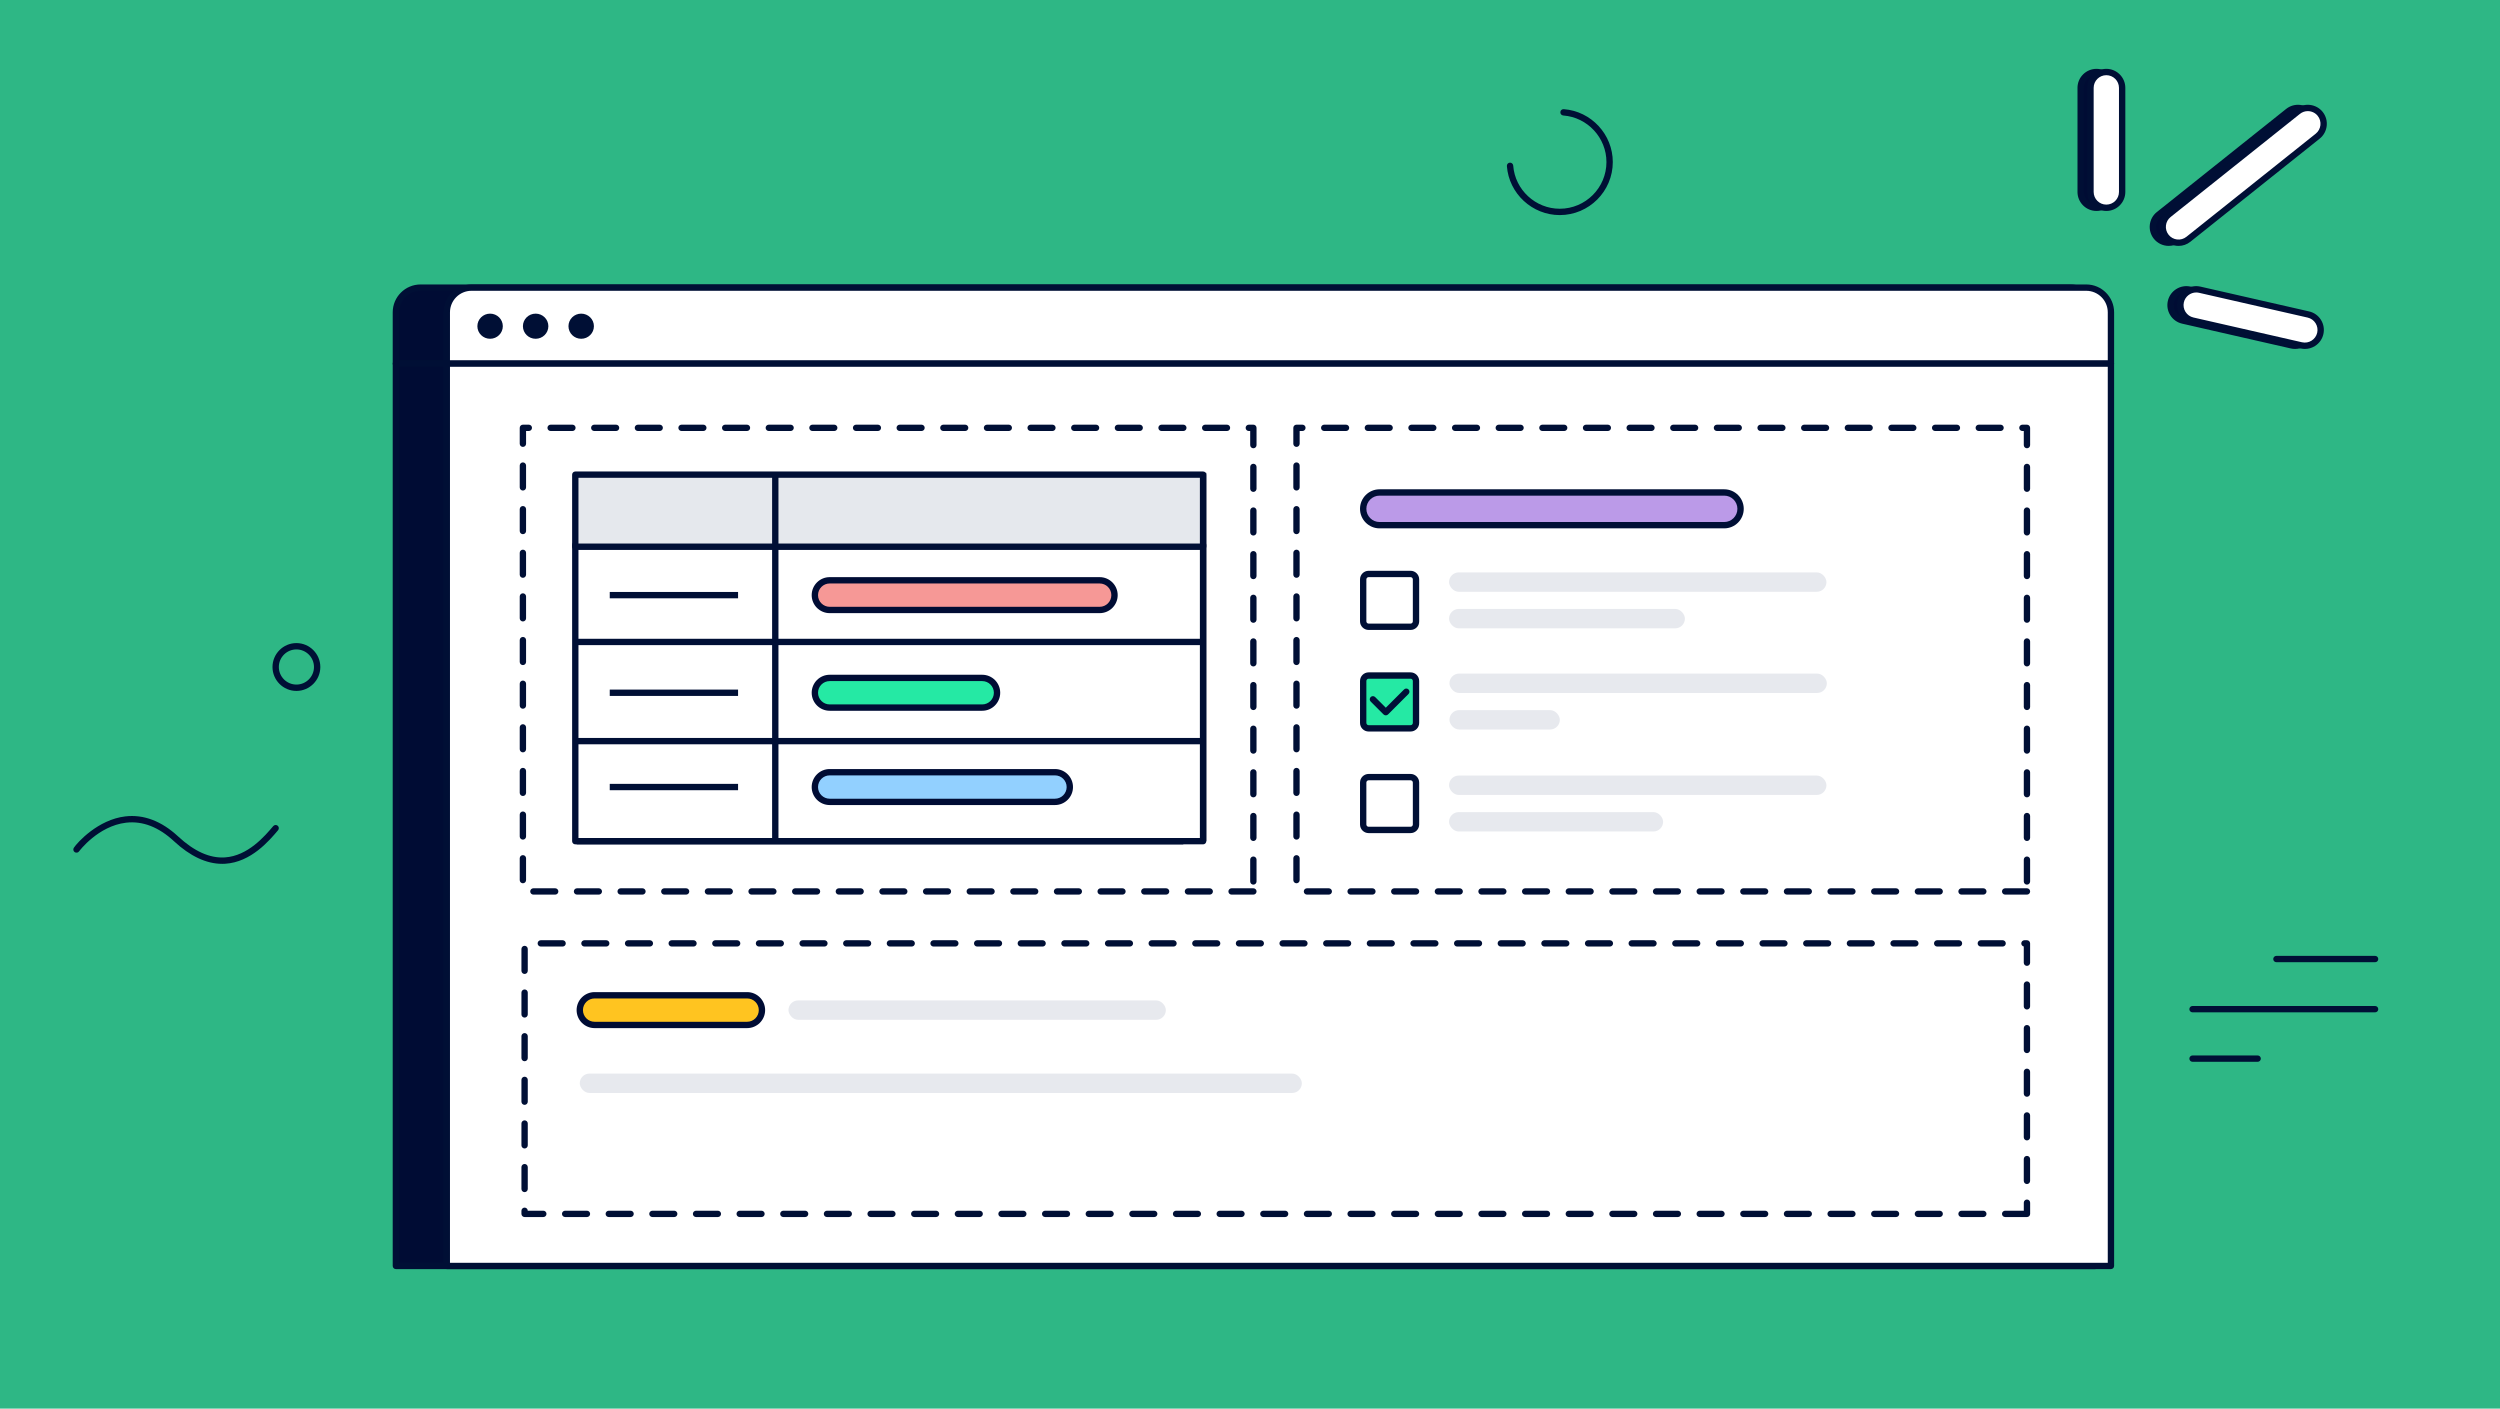 <?xml version="1.0" encoding="UTF-8"?><svg xmlns="http://www.w3.org/2000/svg" width="394" height="222" viewBox="0 0 394 222"><defs><style>.d{fill:#000c34;}.e{fill:#000f35;}.f{fill:#000e37;}.g{fill:#f69896;}.h{fill:#e7e9ee;}.i{fill:#fff;}.j{fill:#ffc420;}.k{fill:#e5e8ed;}.l{fill:#bb9ae8;}.m{fill:#2eb785;}.n{fill:#92d0ff;}.o{fill:#25e9a4;}</style></defs><g id="b"><rect class="m" width="394" height="222"/></g><g id="c"><path class="e" d="m245.819,33.898c-4.352,0-8.013-3.395-8.335-7.729-.021-.275.186-.515.462-.536.266-.021.516.186.536.461.283,3.815,3.506,6.803,7.337,6.803,4.057,0,7.357-3.301,7.357-7.358,0-3.831-2.988-7.054-6.803-7.337-.275-.021-.482-.26-.462-.536s.255-.483.536-.461c4.334.322,7.729,3.983,7.729,8.335,0,4.608-3.749,8.358-8.357,8.358Z"/><path class="e" d="m355.808,167.34h-10.265c-.276,0-.5-.224-.5-.5s.224-.5.5-.5h10.265c.276,0,.5.224.5.5s-.224.5-.5.5Z"/><path class="e" d="m374.315,159.545h-28.773c-.276,0-.5-.224-.5-.5s.224-.5.5-.5h28.773c.276,0,.5.224.5.5s-.224.5-.5.5Z"/><path class="e" d="m374.315,151.645h-15.553c-.276,0-.5-.224-.5-.5s.224-.5.5-.5h15.553c.276,0,.5.224.5.5s-.224.5-.5.5Z"/><path class="e" d="m46.714,108.889c-2.078,0-3.769-1.691-3.769-3.769s1.691-3.77,3.769-3.77,3.769,1.691,3.769,3.77-1.691,3.769-3.769,3.769Zm0-6.54c-1.527,0-2.769,1.243-2.769,2.77s1.242,2.769,2.769,2.769,2.769-1.242,2.769-2.769-1.242-2.77-2.769-2.77Z"/><path class="d" d="m66.282,45.329h260.043c2.15,0,3.895,1.745,3.895,3.895v8.087H62.391v-8.091c0-2.147,1.744-3.891,3.891-3.891Z"/><path class="e" d="m330.22,57.81H62.391c-.276,0-.5-.224-.5-.5v-8.09c0-2.421,1.97-4.391,4.391-4.391h260.044c2.423,0,4.394,1.971,4.394,4.394v8.087c0,.276-.224.5-.5.5Zm-267.329-1h266.829v-7.587c0-1.872-1.522-3.394-3.394-3.394H66.281c-1.869,0-3.391,1.522-3.391,3.391v7.59Z"/><ellipse class="d" cx="69.213" cy="51.41" rx="2.005" ry="1.981"/><ellipse class="d" cx="76.392" cy="51.41" rx="2.005" ry="1.981"/><ellipse class="d" cx="83.57" cy="51.41" rx="2.005" ry="1.981"/><rect class="d" x="62.391" y="57.31" width="267.829" height="142.201"/><path class="e" d="m330.22,200.012H62.391c-.276,0-.5-.224-.5-.5V57.31c0-.276.224-.5.5-.5h267.829c.276,0,.5.224.5.5v142.201c0,.276-.224.5-.5.5Zm-267.329-1h266.829V57.81H62.891v141.201Z"/><path class="i" d="m74.307,45.329h254.484c2.15,0,3.895,1.745,3.895,3.895v8.087H70.416v-8.091c0-2.147,1.744-3.891,3.891-3.891Z"/><path class="e" d="m332.685,57.81H70.416c-.276,0-.5-.224-.5-.5v-8.09c0-2.421,1.97-4.391,4.391-4.391h254.484c2.423,0,4.394,1.971,4.394,4.394v8.087c0,.276-.224.5-.5.5Zm-261.769-1h261.269v-7.587c0-1.872-1.522-3.394-3.394-3.394H74.307c-1.869,0-3.391,1.522-3.391,3.391v7.59Z"/><ellipse class="e" cx="77.239" cy="51.41" rx="2.005" ry="1.981"/><ellipse class="e" cx="84.417" cy="51.41" rx="2.005" ry="1.981"/><ellipse class="e" cx="91.596" cy="51.41" rx="2.005" ry="1.981"/><rect class="i" x="70.416" y="57.31" width="262.269" height="142.201"/><path class="e" d="m332.685,200.012H70.416c-.276,0-.5-.224-.5-.5V57.31c0-.276.224-.5.5-.5h262.269c.276,0,.5.224.5.5v142.201c0,.276-.224.5-.5.5Zm-261.769-1h261.269V57.81H70.916v141.201Z"/><rect class="o" x="214.838" y="106.464" width="8.325" height="8.325" rx=".86" ry=".86"/><path class="e" d="m222.304,115.289h-6.606c-.75,0-1.359-.61-1.359-1.36v-6.606c0-.75.609-1.359,1.359-1.359h6.606c.75,0,1.359.61,1.359,1.359v6.606c0,.75-.609,1.36-1.359,1.36Zm-6.606-8.325c-.198,0-.359.161-.359.359v6.606c0,.198.161.36.359.36h6.606c.198,0,.359-.162.359-.36v-6.606c0-.198-.161-.359-.359-.359h-6.606Z"/><rect class="i" x="214.838" y="90.454" width="8.325" height="8.325" rx=".86" ry=".86"/><path class="e" d="m222.304,99.28h-6.606c-.75,0-1.359-.61-1.359-1.36v-6.606c0-.75.609-1.359,1.359-1.359h6.606c.75,0,1.359.61,1.359,1.359v6.606c0,.75-.609,1.36-1.359,1.36Zm-6.606-8.325c-.198,0-.359.161-.359.359v6.606c0,.198.161.36.359.36h6.606c.198,0,.359-.162.359-.36v-6.606c0-.198-.161-.359-.359-.359h-6.606Z"/><rect class="i" x="214.838" y="122.473" width="8.325" height="8.325" rx=".86" ry=".86"/><path class="e" d="m222.304,131.298h-6.606c-.75,0-1.359-.61-1.359-1.359v-6.606c0-.75.609-1.36,1.359-1.36h6.606c.75,0,1.359.61,1.359,1.36v6.606c0,.75-.609,1.359-1.359,1.359Zm-6.606-8.325c-.198,0-.359.162-.359.36v6.606c0,.198.161.359.359.359h6.606c.198,0,.359-.161.359-.359v-6.606c0-.198-.161-.36-.359-.36h-6.606Z"/><path class="f" d="m218.401,112.741c-.128,0-.256-.049-.353-.146l-2.031-2.031c-.195-.195-.195-.512,0-.707s.512-.195.707,0l1.678,1.678,2.876-2.876c.195-.195.512-.195.707,0s.195.512,0,.707l-3.229,3.229c-.098.098-.226.146-.353.146Z"/><rect class="h" x="228.371" y="90.209" width="59.477" height="3.056" rx="1.528" ry="1.528"/><rect class="h" x="124.261" y="157.665" width="59.477" height="3.056" rx="1.528" ry="1.528"/><rect class="h" x="91.373" y="169.196" width="113.798" height="3.056" rx="1.528" ry="1.528"/><rect class="l" x="214.838" y="77.613" width="59.477" height="5.158" rx="2.579" ry="2.579"/><path class="e" d="m271.736,83.27h-54.319c-1.698,0-3.079-1.381-3.079-3.079s1.381-3.079,3.079-3.079h54.319c1.698,0,3.079,1.381,3.079,3.079s-1.381,3.079-3.079,3.079Zm-54.319-5.158c-1.147,0-2.079.933-2.079,2.079s.933,2.079,2.079,2.079h54.319c1.147,0,2.079-.933,2.079-2.079s-.933-2.079-2.079-2.079h-54.319Z"/><rect class="h" x="228.371" y="95.969" width="37.171" height="3.056" rx="1.528" ry="1.528"/><rect class="h" x="228.434" y="106.156" width="59.477" height="3.056" rx="1.528" ry="1.528"/><rect class="h" x="228.434" y="111.915" width="17.396" height="3.056" rx="1.528" ry="1.528"/><rect class="h" x="228.371" y="122.228" width="59.477" height="3.056" rx="1.528" ry="1.528"/><rect class="h" x="228.371" y="127.988" width="33.735" height="3.056" rx="1.528" ry="1.528"/><path class="e" d="m197.533,140.992h-3.438c-.276,0-.5-.224-.5-.5s.224-.5.5-.5h3.438c.276,0,.5.224.5.5s-.224.5-.5.5Zm-6.877,0h-3.438c-.276,0-.5-.224-.5-.5s.224-.5.5-.5h3.438c.276,0,.5.224.5.5s-.224.5-.5.5Zm-6.877,0h-3.438c-.276,0-.5-.224-.5-.5s.224-.5.5-.5h3.438c.276,0,.5.224.5.5s-.224.5-.5.5Zm-6.877,0h-3.438c-.276,0-.5-.224-.5-.5s.224-.5.5-.5h3.438c.276,0,.5.224.5.5s-.224.5-.5.5Zm-6.877,0h-3.438c-.276,0-.5-.224-.5-.5s.224-.5.5-.5h3.438c.276,0,.5.224.5.5s-.224.5-.5.5Zm-6.877,0h-3.438c-.276,0-.5-.224-.5-.5s.224-.5.5-.5h3.438c.276,0,.5.224.5.5s-.224.5-.5.5Zm-6.877,0h-3.438c-.276,0-.5-.224-.5-.5s.224-.5.5-.5h3.438c.276,0,.5.224.5.5s-.224.5-.5.5Zm-6.877,0h-3.438c-.276,0-.5-.224-.5-.5s.224-.5.5-.5h3.438c.276,0,.5.224.5.5s-.224.5-.5.5Zm-6.877,0h-3.438c-.276,0-.5-.224-.5-.5s.224-.5.5-.5h3.438c.276,0,.5.224.5.5s-.224.5-.5.5Zm-6.877,0h-3.438c-.276,0-.5-.224-.5-.5s.224-.5.5-.5h3.438c.276,0,.5.224.5.5s-.224.5-.5.5Zm-6.877,0h-3.438c-.276,0-.5-.224-.5-.5s.224-.5.5-.5h3.438c.276,0,.5.224.5.5s-.224.5-.5.5Zm-6.877,0h-3.438c-.276,0-.5-.224-.5-.5s.224-.5.5-.5h3.438c.276,0,.5.224.5.5s-.224.5-.5.5Zm-6.877,0h-3.438c-.276,0-.5-.224-.5-.5s.224-.5.5-.5h3.438c.276,0,.5.224.5.5s-.224.5-.5.5Zm-6.877,0h-3.438c-.276,0-.5-.224-.5-.5s.224-.5.5-.5h3.438c.276,0,.5.224.5.5s-.224.5-.5.5Zm-6.877,0h-3.438c-.276,0-.5-.224-.5-.5s.224-.5.5-.5h3.438c.276,0,.5.224.5.5s-.224.5-.5.5Zm-6.877,0h-3.439c-.276,0-.5-.224-.5-.5s.224-.5.5-.5h3.439c.276,0,.5.224.5.5s-.224.5-.5.5Zm-6.878,0h-3.438c-.276,0-.5-.224-.5-.5s.224-.5.5-.5h3.438c.276,0,.5.224.5.5s-.224.5-.5.5Zm110.032-1.573c-.276,0-.5-.224-.5-.5v-3.438c0-.276.224-.5.5-.5s.5.224.5.5v3.438c0,.276-.224.5-.5.5Zm-115.121-.214c-.276,0-.5-.224-.5-.5v-3.438c0-.276.224-.5.5-.5s.5.224.5.5v3.438c0,.276-.224.5-.5.5Zm115.121-6.663c-.276,0-.5-.224-.5-.5v-3.438c0-.276.224-.5.5-.5s.5.224.5.5v3.438c0,.276-.224.5-.5.5Zm-115.121-.214c-.276,0-.5-.224-.5-.5v-3.438c0-.276.224-.5.5-.5s.5.224.5.5v3.438c0,.276-.224.5-.5.5Zm115.121-6.663c-.276,0-.5-.224-.5-.5v-3.438c0-.276.224-.5.5-.5s.5.224.5.5v3.438c0,.276-.224.5-.5.5Zm-115.121-.214c-.276,0-.5-.224-.5-.5v-3.438c0-.276.224-.5.5-.5s.5.224.5.5v3.438c0,.276-.224.5-.5.5Zm115.121-6.663c-.276,0-.5-.224-.5-.5v-3.438c0-.276.224-.5.5-.5s.5.224.5.5v3.438c0,.276-.224.5-.5.5Zm-115.121-.214c-.276,0-.5-.224-.5-.5v-3.438c0-.276.224-.5.5-.5s.5.224.5.5v3.438c0,.276-.224.5-.5.5Zm115.121-6.663c-.276,0-.5-.224-.5-.5v-3.438c0-.276.224-.5.5-.5s.5.224.5.5v3.438c0,.276-.224.5-.5.5Zm-115.121-.214c-.276,0-.5-.224-.5-.5v-3.438c0-.276.224-.5.5-.5s.5.224.5.5v3.438c0,.276-.224.5-.5.5Zm115.121-6.663c-.276,0-.5-.224-.5-.5v-3.438c0-.276.224-.5.5-.5s.5.224.5.5v3.438c0,.276-.224.5-.5.5Zm-115.121-.214c-.276,0-.5-.224-.5-.5v-3.438c0-.276.224-.5.5-.5s.5.224.5.5v3.438c0,.276-.224.5-.5.5Zm115.121-6.663c-.276,0-.5-.224-.5-.5v-3.438c0-.276.224-.5.5-.5s.5.224.5.5v3.438c0,.276-.224.5-.5.5Zm-115.121-.214c-.276,0-.5-.224-.5-.5v-3.438c0-.276.224-.5.5-.5s.5.224.5.5v3.438c0,.276-.224.5-.5.5Zm115.121-6.663c-.276,0-.5-.224-.5-.5v-3.438c0-.276.224-.5.5-.5s.5.224.5.5v3.438c0,.276-.224.5-.5.5Zm-115.121-.214c-.276,0-.5-.224-.5-.5v-3.438c0-.276.224-.5.5-.5s.5.224.5.5v3.438c0,.276-.224.5-.5.5Zm115.121-6.663c-.276,0-.5-.224-.5-.5v-3.438c0-.276.224-.5.5-.5s.5.224.5.5v3.438c0,.276-.224.5-.5.5Zm-115.121-.214c-.276,0-.5-.224-.5-.5v-3.438c0-.276.224-.5.5-.5s.5.224.5.5v3.438c0,.276-.224.5-.5.5Zm115.121-6.663c-.276,0-.5-.224-.5-.5v-3.438c0-.276.224-.5.5-.5s.5.224.5.5v3.438c0,.276-.224.5-.5.5Zm-115.121-.214c-.276,0-.5-.224-.5-.5v-3.438c0-.276.224-.5.5-.5s.5.224.5.5v3.438c0,.276-.224.5-.5.5Zm115.121-6.663c-.276,0-.5-.224-.5-.5v-2.22h-.219c-.276,0-.5-.224-.5-.5s.224-.5.5-.5h.719c.276,0,.5.224.5.5v2.72c0,.276-.224.5-.5.5Zm-115.121-.214c-.276,0-.5-.224-.5-.5v-2.506c0-.276.224-.5.5-.5h.933c.276,0,.5.224.5.5s-.224.5-.5.5h-.433v2.006c0,.276-.224.5-.5.5Zm110.964-2.506h-3.438c-.276,0-.5-.224-.5-.5s.224-.5.5-.5h3.438c.276,0,.5.224.5.5s-.224.5-.5.5Zm-6.877,0h-3.438c-.276,0-.5-.224-.5-.5s.224-.5.5-.5h3.438c.276,0,.5.224.5.5s-.224.5-.5.5Zm-6.877,0h-3.438c-.276,0-.5-.224-.5-.5s.224-.5.5-.5h3.438c.276,0,.5.224.5.5s-.224.5-.5.5Zm-6.877,0h-3.438c-.276,0-.5-.224-.5-.5s.224-.5.5-.5h3.438c.276,0,.5.224.5.5s-.224.5-.5.5Zm-6.877,0h-3.438c-.276,0-.5-.224-.5-.5s.224-.5.5-.5h3.438c.276,0,.5.224.5.5s-.224.5-.5.5Zm-6.877,0h-3.438c-.276,0-.5-.224-.5-.5s.224-.5.5-.5h3.438c.276,0,.5.224.5.5s-.224.5-.5.5Zm-6.877,0h-3.438c-.276,0-.5-.224-.5-.5s.224-.5.5-.5h3.438c.276,0,.5.224.5.5s-.224.5-.5.5Zm-6.877,0h-3.438c-.276,0-.5-.224-.5-.5s.224-.5.5-.5h3.438c.276,0,.5.224.5.5s-.224.5-.5.5Zm-6.877,0h-3.438c-.276,0-.5-.224-.5-.5s.224-.5.5-.5h3.438c.276,0,.5.224.5.5s-.224.5-.5.5Zm-6.877,0h-3.438c-.276,0-.5-.224-.5-.5s.224-.5.5-.5h3.438c.276,0,.5.224.5.5s-.224.5-.5.5Zm-6.877,0h-3.438c-.276,0-.5-.224-.5-.5s.224-.5.5-.5h3.438c.276,0,.5.224.5.5s-.224.5-.5.5Zm-6.877,0h-3.438c-.276,0-.5-.224-.5-.5s.224-.5.5-.5h3.438c.276,0,.5.224.5.5s-.224.5-.5.5Zm-6.877,0h-3.438c-.276,0-.5-.224-.5-.5s.224-.5.5-.5h3.438c.276,0,.5.224.5.5s-.224.5-.5.5Zm-6.877,0h-3.438c-.276,0-.5-.224-.5-.5s.224-.5.5-.5h3.438c.276,0,.5.224.5.5s-.224.5-.5.5Zm-6.877,0h-3.438c-.276,0-.5-.224-.5-.5s.224-.5.5-.5h3.438c.276,0,.5.224.5.5s-.224.5-.5.5Zm-6.877,0h-3.438c-.276,0-.5-.224-.5-.5s.224-.5.5-.5h3.438c.276,0,.5.224.5.5s-.224.5-.5.5Z"/><path class="e" d="m319.451,140.992h-3.438c-.276,0-.5-.224-.5-.5s.224-.5.5-.5h3.438c.276,0,.5.224.5.5s-.224.5-.5.5Zm-6.877,0h-3.438c-.276,0-.5-.224-.5-.5s.224-.5.5-.5h3.438c.276,0,.5.224.5.5s-.224.5-.5.5Zm-6.877,0h-3.438c-.276,0-.5-.224-.5-.5s.224-.5.5-.5h3.438c.276,0,.5.224.5.5s-.224.5-.5.5Zm-6.877,0h-3.438c-.276,0-.5-.224-.5-.5s.224-.5.5-.5h3.438c.276,0,.5.224.5.5s-.224.5-.5.5Zm-6.877,0h-3.438c-.276,0-.5-.224-.5-.5s.224-.5.5-.5h3.438c.276,0,.5.224.5.5s-.224.5-.5.5Zm-6.877,0h-3.438c-.276,0-.5-.224-.5-.5s.224-.5.5-.5h3.438c.276,0,.5.224.5.5s-.224.5-.5.5Zm-6.877,0h-3.438c-.276,0-.5-.224-.5-.5s.224-.5.5-.5h3.438c.276,0,.5.224.5.5s-.224.5-.5.5Zm-6.877,0h-3.438c-.276,0-.5-.224-.5-.5s.224-.5.5-.5h3.438c.276,0,.5.224.5.5s-.224.5-.5.5Zm-6.877,0h-3.438c-.276,0-.5-.224-.5-.5s.224-.5.5-.5h3.438c.276,0,.5.224.5.5s-.224.5-.5.5Zm-6.877,0h-3.438c-.276,0-.5-.224-.5-.5s.224-.5.5-.5h3.438c.276,0,.5.224.5.5s-.224.5-.5.5Zm-6.877,0h-3.438c-.276,0-.5-.224-.5-.5s.224-.5.5-.5h3.438c.276,0,.5.224.5.5s-.224.5-.5.5Zm-6.877,0h-3.438c-.276,0-.5-.224-.5-.5s.224-.5.5-.5h3.438c.276,0,.5.224.5.5s-.224.5-.5.5Zm-6.877,0h-3.438c-.276,0-.5-.224-.5-.5s.224-.5.5-.5h3.438c.276,0,.5.224.5.5s-.224.5-.5.5Zm-6.877,0h-3.438c-.276,0-.5-.224-.5-.5s.224-.5.5-.5h3.438c.276,0,.5.224.5.5s-.224.5-.5.5Zm-6.877,0h-3.438c-.276,0-.5-.224-.5-.5s.224-.5.5-.5h3.438c.276,0,.5.224.5.5s-.224.5-.5.5Zm-6.877,0h-3.439c-.276,0-.5-.224-.5-.5s.224-.5.5-.5h3.439c.276,0,.5.224.5.5s-.224.5-.5.5Zm-6.878,0h-3.438c-.276,0-.5-.224-.5-.5s.224-.5.5-.5h3.438c.276,0,.5.224.5.5s-.224.5-.5.5Zm110.032-1.573c-.276,0-.5-.224-.5-.5v-3.438c0-.276.224-.5.5-.5s.5.224.5.5v3.438c0,.276-.224.5-.5.5Zm-115.121-.214c-.276,0-.5-.224-.5-.5v-3.438c0-.276.224-.5.5-.5s.5.224.5.5v3.438c0,.276-.224.5-.5.5Zm115.121-6.663c-.276,0-.5-.224-.5-.5v-3.438c0-.276.224-.5.5-.5s.5.224.5.5v3.438c0,.276-.224.5-.5.5Zm-115.121-.214c-.276,0-.5-.224-.5-.5v-3.438c0-.276.224-.5.5-.5s.5.224.5.5v3.438c0,.276-.224.5-.5.5Zm115.121-6.663c-.276,0-.5-.224-.5-.5v-3.438c0-.276.224-.5.5-.5s.5.224.5.5v3.438c0,.276-.224.5-.5.5Zm-115.121-.214c-.276,0-.5-.224-.5-.5v-3.438c0-.276.224-.5.5-.5s.5.224.5.5v3.438c0,.276-.224.5-.5.5Zm115.121-6.663c-.276,0-.5-.224-.5-.5v-3.438c0-.276.224-.5.5-.5s.5.224.5.5v3.438c0,.276-.224.5-.5.5Zm-115.121-.214c-.276,0-.5-.224-.5-.5v-3.438c0-.276.224-.5.5-.5s.5.224.5.5v3.438c0,.276-.224.5-.5.5Zm115.121-6.663c-.276,0-.5-.224-.5-.5v-3.438c0-.276.224-.5.5-.5s.5.224.5.5v3.438c0,.276-.224.5-.5.5Zm-115.121-.214c-.276,0-.5-.224-.5-.5v-3.438c0-.276.224-.5.5-.5s.5.224.5.5v3.438c0,.276-.224.5-.5.5Zm115.121-6.663c-.276,0-.5-.224-.5-.5v-3.438c0-.276.224-.5.5-.5s.5.224.5.5v3.438c0,.276-.224.5-.5.5Zm-115.121-.214c-.276,0-.5-.224-.5-.5v-3.438c0-.276.224-.5.5-.5s.5.224.5.5v3.438c0,.276-.224.5-.5.5Zm115.121-6.663c-.276,0-.5-.224-.5-.5v-3.438c0-.276.224-.5.5-.5s.5.224.5.5v3.438c0,.276-.224.5-.5.5Zm-115.121-.214c-.276,0-.5-.224-.5-.5v-3.438c0-.276.224-.5.5-.5s.5.224.5.5v3.438c0,.276-.224.5-.5.5Zm115.121-6.663c-.276,0-.5-.224-.5-.5v-3.438c0-.276.224-.5.5-.5s.5.224.5.5v3.438c0,.276-.224.5-.5.5Zm-115.121-.214c-.276,0-.5-.224-.5-.5v-3.438c0-.276.224-.5.5-.5s.5.224.5.5v3.438c0,.276-.224.5-.5.5Zm115.121-6.663c-.276,0-.5-.224-.5-.5v-3.438c0-.276.224-.5.5-.5s.5.224.5.5v3.438c0,.276-.224.5-.5.5Zm-115.121-.214c-.276,0-.5-.224-.5-.5v-3.438c0-.276.224-.5.5-.5s.5.224.5.5v3.438c0,.276-.224.5-.5.5Zm115.121-6.663c-.276,0-.5-.224-.5-.5v-3.438c0-.276.224-.5.5-.5s.5.224.5.5v3.438c0,.276-.224.5-.5.5Zm-115.121-.214c-.276,0-.5-.224-.5-.5v-3.438c0-.276.224-.5.5-.5s.5.224.5.5v3.438c0,.276-.224.5-.5.5Zm115.121-6.663c-.276,0-.5-.224-.5-.5v-2.22h-.219c-.276,0-.5-.224-.5-.5s.224-.5.5-.5h.719c.276,0,.5.224.5.5v2.72c0,.276-.224.5-.5.5Zm-115.121-.214c-.276,0-.5-.224-.5-.5v-2.506c0-.276.224-.5.5-.5h.933c.276,0,.5.224.5.5s-.224.5-.5.5h-.433v2.006c0,.276-.224.5-.5.5Zm110.964-2.506h-3.438c-.276,0-.5-.224-.5-.5s.224-.5.5-.5h3.438c.276,0,.5.224.5.5s-.224.5-.5.5Zm-6.877,0h-3.438c-.276,0-.5-.224-.5-.5s.224-.5.5-.5h3.438c.276,0,.5.224.5.5s-.224.5-.5.5Zm-6.877,0h-3.438c-.276,0-.5-.224-.5-.5s.224-.5.5-.5h3.438c.276,0,.5.224.5.5s-.224.5-.5.5Zm-6.877,0h-3.438c-.276,0-.5-.224-.5-.5s.224-.5.5-.5h3.438c.276,0,.5.224.5.5s-.224.5-.5.5Zm-6.877,0h-3.438c-.276,0-.5-.224-.5-.5s.224-.5.5-.5h3.438c.276,0,.5.224.5.5s-.224.5-.5.5Zm-6.877,0h-3.438c-.276,0-.5-.224-.5-.5s.224-.5.5-.5h3.438c.276,0,.5.224.5.5s-.224.5-.5.5Zm-6.877,0h-3.438c-.276,0-.5-.224-.5-.5s.224-.5.5-.5h3.438c.276,0,.5.224.5.5s-.224.5-.5.5Zm-6.877,0h-3.438c-.276,0-.5-.224-.5-.5s.224-.5.5-.5h3.438c.276,0,.5.224.5.5s-.224.5-.5.5Zm-6.877,0h-3.438c-.276,0-.5-.224-.5-.5s.224-.5.5-.5h3.438c.276,0,.5.224.5.5s-.224.5-.5.5Zm-6.877,0h-3.438c-.276,0-.5-.224-.5-.5s.224-.5.5-.5h3.438c.276,0,.5.224.5.5s-.224.5-.5.5Zm-6.877,0h-3.438c-.276,0-.5-.224-.5-.5s.224-.5.5-.5h3.438c.276,0,.5.224.5.5s-.224.5-.5.5Zm-6.877,0h-3.438c-.276,0-.5-.224-.5-.5s.224-.5.5-.5h3.438c.276,0,.5.224.5.5s-.224.5-.5.5Zm-6.877,0h-3.438c-.276,0-.5-.224-.5-.5s.224-.5.5-.5h3.438c.276,0,.5.224.5.5s-.224.5-.5.5Zm-6.877,0h-3.438c-.276,0-.5-.224-.5-.5s.224-.5.5-.5h3.438c.276,0,.5.224.5.5s-.224.5-.5.5Zm-6.877,0h-3.438c-.276,0-.5-.224-.5-.5s.224-.5.5-.5h3.438c.276,0,.5.224.5.5s-.224.5-.5.5Zm-6.877,0h-3.438c-.276,0-.5-.224-.5-.5s.224-.5.5-.5h3.438c.276,0,.5.224.5.5s-.224.5-.5.5Z"/><path class="e" d="m319.451,191.807h-3.438c-.276,0-.5-.224-.5-.5s.224-.5.5-.5h2.938v-1.263c0-.276.224-.5.5-.5s.5.224.5.5v1.763c0,.276-.224.5-.5.5Zm-6.877,0h-3.438c-.276,0-.5-.224-.5-.5s.224-.5.5-.5h3.438c.276,0,.5.224.5.5s-.224.5-.5.5Zm-6.877,0h-3.438c-.276,0-.5-.224-.5-.5s.224-.5.5-.5h3.438c.276,0,.5.224.5.5s-.224.5-.5.5Zm-6.877,0h-3.438c-.276,0-.5-.224-.5-.5s.224-.5.5-.5h3.438c.276,0,.5.224.5.5s-.224.5-.5.5Zm-6.877,0h-3.438c-.276,0-.5-.224-.5-.5s.224-.5.5-.5h3.438c.276,0,.5.224.5.5s-.224.5-.5.5Zm-6.877,0h-3.438c-.276,0-.5-.224-.5-.5s.224-.5.5-.5h3.438c.276,0,.5.224.5.5s-.224.5-.5.5Zm-6.877,0h-3.438c-.276,0-.5-.224-.5-.5s.224-.5.5-.5h3.438c.276,0,.5.224.5.5s-.224.5-.5.5Zm-6.877,0h-3.438c-.276,0-.5-.224-.5-.5s.224-.5.5-.5h3.438c.276,0,.5.224.5.5s-.224.5-.5.5Zm-6.877,0h-3.438c-.276,0-.5-.224-.5-.5s.224-.5.5-.5h3.438c.276,0,.5.224.5.5s-.224.5-.5.5Zm-6.877,0h-3.438c-.276,0-.5-.224-.5-.5s.224-.5.5-.5h3.438c.276,0,.5.224.5.5s-.224.5-.5.5Zm-6.877,0h-3.438c-.276,0-.5-.224-.5-.5s.224-.5.5-.5h3.438c.276,0,.5.224.5.5s-.224.5-.5.5Zm-6.877,0h-3.438c-.276,0-.5-.224-.5-.5s.224-.5.5-.5h3.438c.276,0,.5.224.5.5s-.224.5-.5.5Zm-6.877,0h-3.438c-.276,0-.5-.224-.5-.5s.224-.5.5-.5h3.438c.276,0,.5.224.5.5s-.224.5-.5.5Zm-6.877,0h-3.438c-.276,0-.5-.224-.5-.5s.224-.5.5-.5h3.438c.276,0,.5.224.5.5s-.224.5-.5.5Zm-6.877,0h-3.438c-.276,0-.5-.224-.5-.5s.224-.5.5-.5h3.438c.276,0,.5.224.5.5s-.224.5-.5.5Zm-6.877,0h-3.438c-.276,0-.5-.224-.5-.5s.224-.5.5-.5h3.438c.276,0,.5.224.5.5s-.224.5-.5.5Zm-6.877,0h-3.438c-.276,0-.5-.224-.5-.5s.224-.5.5-.5h3.438c.276,0,.5.224.5.5s-.224.5-.5.5Zm-6.878,0h-3.438c-.276,0-.5-.224-.5-.5s.224-.5.5-.5h3.438c.276,0,.5.224.5.5s-.224.5-.5.5Zm-6.877,0h-3.438c-.276,0-.5-.224-.5-.5s.224-.5.5-.5h3.438c.276,0,.5.224.5.5s-.224.5-.5.5Zm-6.877,0h-3.438c-.276,0-.5-.224-.5-.5s.224-.5.5-.5h3.438c.276,0,.5.224.5.5s-.224.5-.5.5Zm-6.877,0h-3.438c-.276,0-.5-.224-.5-.5s.224-.5.5-.5h3.438c.276,0,.5.224.5.5s-.224.5-.5.5Zm-6.877,0h-3.438c-.276,0-.5-.224-.5-.5s.224-.5.5-.5h3.438c.276,0,.5.224.5.5s-.224.5-.5.5Zm-6.877,0h-3.438c-.276,0-.5-.224-.5-.5s.224-.5.5-.5h3.438c.276,0,.5.224.5.5s-.224.5-.5.5Zm-6.877,0h-3.438c-.276,0-.5-.224-.5-.5s.224-.5.5-.5h3.438c.276,0,.5.224.5.5s-.224.5-.5.5Zm-6.877,0h-3.438c-.276,0-.5-.224-.5-.5s.224-.5.5-.5h3.438c.276,0,.5.224.5.5s-.224.5-.5.5Zm-6.877,0h-3.438c-.276,0-.5-.224-.5-.5s.224-.5.5-.5h3.438c.276,0,.5.224.5.5s-.224.5-.5.5Zm-6.877,0h-3.438c-.276,0-.5-.224-.5-.5s.224-.5.5-.5h3.438c.276,0,.5.224.5.5s-.224.5-.5.5Zm-6.877,0h-3.438c-.276,0-.5-.224-.5-.5s.224-.5.5-.5h3.438c.276,0,.5.224.5.5s-.224.5-.5.5Zm-6.877,0h-3.438c-.276,0-.5-.224-.5-.5s.224-.5.5-.5h3.438c.276,0,.5.224.5.5s-.224.5-.5.5Zm-6.877,0h-3.438c-.276,0-.5-.224-.5-.5s.224-.5.5-.5h3.438c.276,0,.5.224.5.5s-.224.5-.5.5Zm-6.877,0h-3.438c-.276,0-.5-.224-.5-.5s.224-.5.5-.5h3.438c.276,0,.5.224.5.5s-.224.5-.5.5Zm-6.877,0h-3.438c-.276,0-.5-.224-.5-.5s.224-.5.5-.5h3.438c.276,0,.5.224.5.5s-.224.5-.5.5Zm-6.877,0h-3.438c-.276,0-.5-.224-.5-.5s.224-.5.5-.5h3.438c.276,0,.5.224.5.5s-.224.5-.5.5Zm-6.877,0h-3.438c-.276,0-.5-.224-.5-.5s.224-.5.5-.5h3.438c.276,0,.5.224.5.5s-.224.5-.5.5Zm-6.877,0h-2.95c-.276,0-.5-.224-.5-.5v-.489c0-.276.224-.5.5-.5.273,0,.494.218.5.489h2.45c.276,0,.5.224.5.5s-.224.5-.5.5Zm-2.95-3.927c-.276,0-.5-.224-.5-.5v-3.438c0-.276.224-.5.5-.5s.5.224.5.5v3.438c0,.276-.224.5-.5.5Zm236.768-1.274c-.276,0-.5-.224-.5-.5v-3.438c0-.276.224-.5.5-.5s.5.224.5.5v3.438c0,.276-.224.5-.5.5Zm-236.768-5.603c-.276,0-.5-.224-.5-.5v-3.438c0-.276.224-.5.5-.5s.5.224.5.5v3.438c0,.276-.224.5-.5.5Zm236.768-1.274c-.276,0-.5-.224-.5-.5v-3.438c0-.276.224-.5.5-.5s.5.224.5.5v3.438c0,.276-.224.5-.5.5Zm-236.768-5.603c-.276,0-.5-.224-.5-.5v-3.438c0-.276.224-.5.5-.5s.5.224.5.5v3.438c0,.276-.224.5-.5.5Zm236.768-1.274c-.276,0-.5-.224-.5-.5v-3.438c0-.276.224-.5.5-.5s.5.224.5.5v3.438c0,.276-.224.5-.5.5Zm-236.768-5.603c-.276,0-.5-.224-.5-.5v-3.438c0-.276.224-.5.5-.5s.5.224.5.5v3.438c0,.276-.224.5-.5.5Zm236.768-1.274c-.276,0-.5-.224-.5-.5v-3.438c0-.276.224-.5.5-.5s.5.224.5.5v3.438c0,.276-.224.5-.5.5Zm-236.768-5.603c-.276,0-.5-.224-.5-.5v-3.438c0-.276.224-.5.5-.5s.5.224.5.5v3.438c0,.276-.224.5-.5.5Zm236.768-1.274c-.276,0-.5-.224-.5-.5v-3.438c0-.276.224-.5.5-.5s.5.224.5.5v3.438c0,.276-.224.5-.5.5Zm-236.768-5.603c-.276,0-.5-.224-.5-.5v-3.438c0-.276.224-.5.5-.5s.5.224.5.5v3.438c0,.276-.224.5-.5.5Zm236.768-1.274c-.276,0-.5-.224-.5-.5v-2.558c-.225-.049-.393-.249-.393-.488,0-.276.224-.5.5-.5h.393c.276,0,.5.224.5.5v3.046c0,.276-.224.5-.5.5Zm-3.831-3.046h-3.438c-.276,0-.5-.224-.5-.5s.224-.5.5-.5h3.438c.276,0,.5.224.5.5s-.224.5-.5.5Zm-6.877,0h-3.438c-.276,0-.5-.224-.5-.5s.224-.5.5-.5h3.438c.276,0,.5.224.5.5s-.224.5-.5.5Zm-6.877,0h-3.438c-.276,0-.5-.224-.5-.5s.224-.5.5-.5h3.438c.276,0,.5.224.5.5s-.224.5-.5.5Zm-6.877,0h-3.438c-.276,0-.5-.224-.5-.5s.224-.5.5-.5h3.438c.276,0,.5.224.5.5s-.224.5-.5.5Zm-6.877,0h-3.438c-.276,0-.5-.224-.5-.5s.224-.5.5-.5h3.438c.276,0,.5.224.5.5s-.224.5-.5.5Zm-6.878,0h-3.438c-.276,0-.5-.224-.5-.5s.224-.5.5-.5h3.438c.276,0,.5.224.5.5s-.224.5-.5.5Zm-6.877,0h-3.438c-.276,0-.5-.224-.5-.5s.224-.5.5-.5h3.438c.276,0,.5.224.5.5s-.224.5-.5.5Zm-6.877,0h-3.438c-.276,0-.5-.224-.5-.5s.224-.5.5-.5h3.438c.276,0,.5.224.5.5s-.224.5-.5.5Zm-6.877,0h-3.438c-.276,0-.5-.224-.5-.5s.224-.5.5-.5h3.438c.276,0,.5.224.5.5s-.224.5-.5.5Zm-6.877,0h-3.438c-.276,0-.5-.224-.5-.5s.224-.5.5-.5h3.438c.276,0,.5.224.5.5s-.224.5-.5.5Zm-6.877,0h-3.438c-.276,0-.5-.224-.5-.5s.224-.5.5-.5h3.438c.276,0,.5.224.5.5s-.224.5-.5.5Zm-6.877,0h-3.438c-.276,0-.5-.224-.5-.5s.224-.5.5-.5h3.438c.276,0,.5.224.5.5s-.224.5-.5.5Zm-6.877,0h-3.438c-.276,0-.5-.224-.5-.5s.224-.5.5-.5h3.438c.276,0,.5.224.5.5s-.224.5-.5.5Zm-6.877,0h-3.438c-.276,0-.5-.224-.5-.5s.224-.5.5-.5h3.438c.276,0,.5.224.5.5s-.224.5-.5.5Zm-6.877,0h-3.438c-.276,0-.5-.224-.5-.5s.224-.5.5-.5h3.438c.276,0,.5.224.5.5s-.224.5-.5.5Zm-6.877,0h-3.438c-.276,0-.5-.224-.5-.5s.224-.5.5-.5h3.438c.276,0,.5.224.5.5s-.224.5-.5.5Zm-6.877,0h-3.438c-.276,0-.5-.224-.5-.5s.224-.5.5-.5h3.438c.276,0,.5.224.5.5s-.224.5-.5.5Zm-6.877,0h-3.438c-.276,0-.5-.224-.5-.5s.224-.5.5-.5h3.438c.276,0,.5.224.5.5s-.224.5-.5.5Zm-6.877,0h-3.438c-.276,0-.5-.224-.5-.5s.224-.5.5-.5h3.438c.276,0,.5.224.5.5s-.224.5-.5.5Zm-6.877,0h-3.438c-.276,0-.5-.224-.5-.5s.224-.5.5-.5h3.438c.276,0,.5.224.5.5s-.224.5-.5.5Zm-6.877,0h-3.438c-.276,0-.5-.224-.5-.5s.224-.5.5-.5h3.438c.276,0,.5.224.5.5s-.224.5-.5.5Zm-6.877,0h-3.438c-.276,0-.5-.224-.5-.5s.224-.5.5-.5h3.438c.276,0,.5.224.5.5s-.224.5-.5.5Zm-6.877,0h-3.438c-.276,0-.5-.224-.5-.5s.224-.5.5-.5h3.438c.276,0,.5.224.5.5s-.224.5-.5.5Zm-6.877,0h-3.438c-.276,0-.5-.224-.5-.5s.224-.5.5-.5h3.438c.276,0,.5.224.5.5s-.224.5-.5.5Zm-6.877,0h-3.438c-.276,0-.5-.224-.5-.5s.224-.5.5-.5h3.438c.276,0,.5.224.5.5s-.224.5-.5.5Zm-6.877,0h-3.438c-.276,0-.5-.224-.5-.5s.224-.5.5-.5h3.438c.276,0,.5.224.5.5s-.224.5-.5.5Zm-6.877,0h-3.438c-.276,0-.5-.224-.5-.5s.224-.5.5-.5h3.438c.276,0,.5.224.5.5s-.224.5-.5.5Zm-6.877,0h-3.438c-.276,0-.5-.224-.5-.5s.224-.5.5-.5h3.438c.276,0,.5.224.5.5s-.224.5-.5.5Zm-6.877,0h-3.438c-.276,0-.5-.224-.5-.5s.224-.5.5-.5h3.438c.276,0,.5.224.5.5s-.224.5-.5.5Zm-6.877,0h-3.438c-.276,0-.5-.224-.5-.5s.224-.5.5-.5h3.438c.276,0,.5.224.5.5s-.224.5-.5.5Zm-6.877,0h-3.438c-.276,0-.5-.224-.5-.5s.224-.5.5-.5h3.438c.276,0,.5.224.5.5s-.224.5-.5.5Zm-6.877,0h-3.438c-.276,0-.5-.224-.5-.5s.224-.5.5-.5h3.438c.276,0,.5.224.5.5s-.224.5-.5.5Zm-6.877,0h-3.438c-.276,0-.5-.224-.5-.5s.224-.5.5-.5h3.438c.276,0,.5.224.5.5s-.224.5-.5.5Zm-6.878,0h-3.438c-.276,0-.5-.224-.5-.5s.224-.5.5-.5h3.438c.276,0,.5.224.5.5s-.224.5-.5.5Z"/><rect class="i" x="90.666" y="85.874" width="98.945" height="46.697"/><path class="e" d="m189.611,133.071h-98.945c-.276,0-.5-.224-.5-.5v-46.698c0-.276.224-.5.5-.5h98.945c.276,0,.5.224.5.5v46.698c0,.276-.224.5-.5.5Zm-98.445-1h97.945v-45.698h-97.945v45.698Z"/><rect class="e" x="96.096" y="93.293" width="20.223" height="1"/><rect class="k" x="90.666" y="74.806" width="98.945" height="11.359"/><path class="e" d="m189.611,86.665h-98.945c-.276,0-.5-.224-.5-.5v-11.359c0-.276.224-.5.5-.5h98.945c.276,0,.5.224.5.5v11.359c0,.276-.224.5-.5.5Zm-98.445-1h97.945v-10.359h-97.945v10.359Z"/><rect class="e" x="121.685" y="74.521" width="1" height="58.05"/><rect class="e" x="189.111" y="74.521" width="1" height="58.05"/><rect class="e" x="96.096" y="108.679" width="20.223" height="1"/><rect class="e" x="96.096" y="123.537" width="20.223" height="1"/><rect class="e" x="90.877" y="100.672" width="98.734" height="1"/><rect class="e" x="90.877" y="116.301" width="98.734" height="1"/><rect class="e" x="90.877" y="132.071" width="95.613" height="1"/><rect class="g" x="128.421" y="91.456" width="47.225" height="4.676" rx="2.338" ry="2.338"/><path class="d" d="m173.308,96.632h-42.549c-1.565,0-2.838-1.273-2.838-2.838s1.273-2.838,2.838-2.838h42.549c1.565,0,2.839,1.273,2.839,2.838s-1.273,2.838-2.839,2.838Zm-42.549-4.676c-1.014,0-1.838.825-1.838,1.838s.824,1.838,1.838,1.838h42.549c1.014,0,1.839-.825,1.839-1.838s-.825-1.838-1.839-1.838h-42.549Z"/><rect class="o" x="128.421" y="106.841" width="28.712" height="4.676" rx="2.338" ry="2.338"/><path class="d" d="m154.795,112.017h-24.036c-1.565,0-2.838-1.273-2.838-2.838s1.273-2.838,2.838-2.838h24.036c1.565,0,2.838,1.273,2.838,2.838s-1.273,2.838-2.838,2.838Zm-24.036-4.676c-1.014,0-1.838.825-1.838,1.838s.824,1.838,1.838,1.838h24.036c1.014,0,1.838-.825,1.838-1.838s-.824-1.838-1.838-1.838h-24.036Z"/><rect class="n" x="128.421" y="121.699" width="40.182" height="4.676" rx="2.338" ry="2.338"/><path class="d" d="m166.265,126.876h-35.506c-1.565,0-2.838-1.273-2.838-2.838s1.273-2.838,2.838-2.838h35.506c1.565,0,2.839,1.273,2.839,2.838s-1.273,2.838-2.839,2.838Zm-35.506-4.676c-1.014,0-1.838.825-1.838,1.838s.824,1.838,1.838,1.838h35.506c1.014,0,1.839-.825,1.839-1.838s-.825-1.838-1.839-1.838h-35.506Z"/><rect class="j" x="91.373" y="156.854" width="28.712" height="4.676" rx="2.338" ry="2.338"/><path class="d" d="m117.747,162.031h-24.036c-1.565,0-2.838-1.273-2.838-2.838s1.273-2.838,2.838-2.838h24.036c1.565,0,2.838,1.273,2.838,2.838s-1.273,2.838-2.838,2.838Zm-24.036-4.676c-1.014,0-1.838.825-1.838,1.838s.824,1.838,1.838,1.838h24.036c1.014,0,1.838-.825,1.838-1.838s-.824-1.838-1.838-1.838h-24.036Z"/><path class="e" d="m35.017,136.141c-2.494,0-5.05-1.2-7.606-3.572-2.412-2.238-4.952-3.219-7.548-2.912-4.412.521-7.365,4.465-7.392,4.504-.152.231-.466.291-.693.139-.23-.153-.292-.463-.139-.693.571-.858,3.81-4.435,8.106-4.943,2.894-.339,5.707.724,8.345,3.172,2.509,2.328,4.971,3.442,7.336,3.293,3.66-.223,6.345-3.404,7.636-4.933.179-.211.495-.237.704-.06.211.178.238.494.06.705-1.38,1.635-4.251,5.038-8.339,5.287-.156.009-.314.014-.471.014Z"/><rect class="d" x="327.912" y="11.349" width="4.99" height="21.397" rx="2.495" ry="2.495"/><path class="e" d="m330.407,33.247c-1.651,0-2.995-1.344-2.995-2.995V13.845c0-1.651,1.344-2.995,2.995-2.995s2.995,1.344,2.995,2.995v16.407c0,1.651-1.344,2.995-2.995,2.995Zm0-21.397c-1.101,0-1.995.895-1.995,1.995v16.407c0,1.1.894,1.995,1.995,1.995s1.995-.895,1.995-1.995V13.845c0-1.1-.894-1.995-1.995-1.995Z"/><rect class="d" x="350.639" y="38.766" width="4.99" height="22.553" rx="2.495" ry="2.495" transform="translate(480.502 -283.103) rotate(102.857)"/><path class="e" d="m361.702,54.993c-.224,0-.449-.025-.673-.076l-17.122-3.908c-.78-.178-1.444-.649-1.87-1.326s-.561-1.48-.384-2.26h0c.367-1.61,1.977-2.621,3.587-2.253l17.122,3.908c.78.178,1.444.649,1.869,1.326.426.677.561,1.48.384,2.26s-.648,1.444-1.326,1.87c-.483.304-1.03.46-1.587.46Zm-17.129-8.899c-.91,0-1.734.628-1.945,1.552h0c-.118.519-.027,1.054.256,1.505.284.451.727.765,1.246.884l17.122,3.908c1.068.243,2.144-.429,2.389-1.502.118-.519.027-1.054-.256-1.505-.283-.451-.726-.765-1.245-.884l-17.122-3.908c-.148-.034-.298-.05-.444-.05Z"/><rect class="d" x="349.48" y="12.104" width="4.99" height="31.057" rx="2.495" ry="2.495" transform="translate(154.127 -264.781) rotate(51.429)"/><path class="e" d="m341.788,38.753c-.881,0-1.754-.386-2.345-1.127h0c-1.029-1.291-.816-3.179.475-4.208l20.38-16.253c1.291-1.028,3.18-.815,4.209.474,1.029,1.292.816,3.18-.475,4.21l-20.38,16.253c-.55.439-1.209.652-1.864.652Zm-1.563-1.75c.686.859,1.943,1.002,2.805.316l20.38-16.252c.859-.685,1.001-1.944.316-2.804-.686-.86-1.943-1.002-2.805-.315l-20.38,16.252c-.859.685-1.001,1.943-.316,2.804h0Z"/><rect class="i" x="329.461" y="11.349" width="4.99" height="21.397" rx="2.495" ry="2.495"/><path class="e" d="m331.956,33.247c-1.651,0-2.995-1.344-2.995-2.995V13.845c0-1.651,1.344-2.995,2.995-2.995s2.995,1.344,2.995,2.995v16.407c0,1.651-1.344,2.995-2.995,2.995Zm0-21.397c-1.101,0-1.995.895-1.995,1.995v16.407c0,1.1.894,1.995,1.995,1.995s1.995-.895,1.995-1.995V13.845c0-1.1-.894-1.995-1.995-1.995Z"/><rect class="i" x="352.188" y="38.766" width="4.99" height="22.553" rx="2.495" ry="2.495" transform="translate(482.397 -284.612) rotate(102.857)"/><path class="e" d="m363.251,54.993c-.224,0-.449-.025-.673-.076l-17.122-3.908c-.78-.178-1.444-.649-1.87-1.326s-.561-1.48-.384-2.26h0c.368-1.61,1.971-2.621,3.587-2.253l17.122,3.908c.78.178,1.444.649,1.869,1.326.426.677.561,1.48.384,2.26s-.648,1.444-1.326,1.87c-.483.304-1.03.46-1.587.46Zm-17.129-8.899c-.91,0-1.734.628-1.945,1.552h0c-.118.519-.027,1.054.256,1.505.284.451.727.765,1.246.884l17.122,3.908c1.067.243,2.144-.429,2.389-1.502.118-.519.027-1.054-.256-1.505-.283-.451-.726-.765-1.245-.884l-17.122-3.908c-.148-.034-.298-.05-.444-.05Z"/><rect class="i" x="351.029" y="12.104" width="4.99" height="31.057" rx="2.495" ry="2.495" transform="translate(154.71 -265.992) rotate(51.429)"/><path class="e" d="m343.34,38.754c-.113,0-.227-.006-.341-.019-.796-.09-1.508-.484-2.006-1.109-1.03-1.291-.817-3.179.474-4.208l20.38-16.253c1.291-1.028,3.18-.815,4.209.474,1.029,1.292.816,3.18-.475,4.21l-20.38,16.253c-.535.427-1.185.653-1.861.653Zm20.372-21.242c-.436,0-.875.142-1.242.435l-20.38,16.252c-.416.332-.679.807-.738,1.336-.06.529.091,1.05.423,1.467v.001c.332.416.807.679,1.336.739.535.06,1.05-.091,1.468-.423l20.38-16.252c.859-.685,1.001-1.944.316-2.804-.394-.493-.976-.75-1.562-.75Z"/></g></svg>